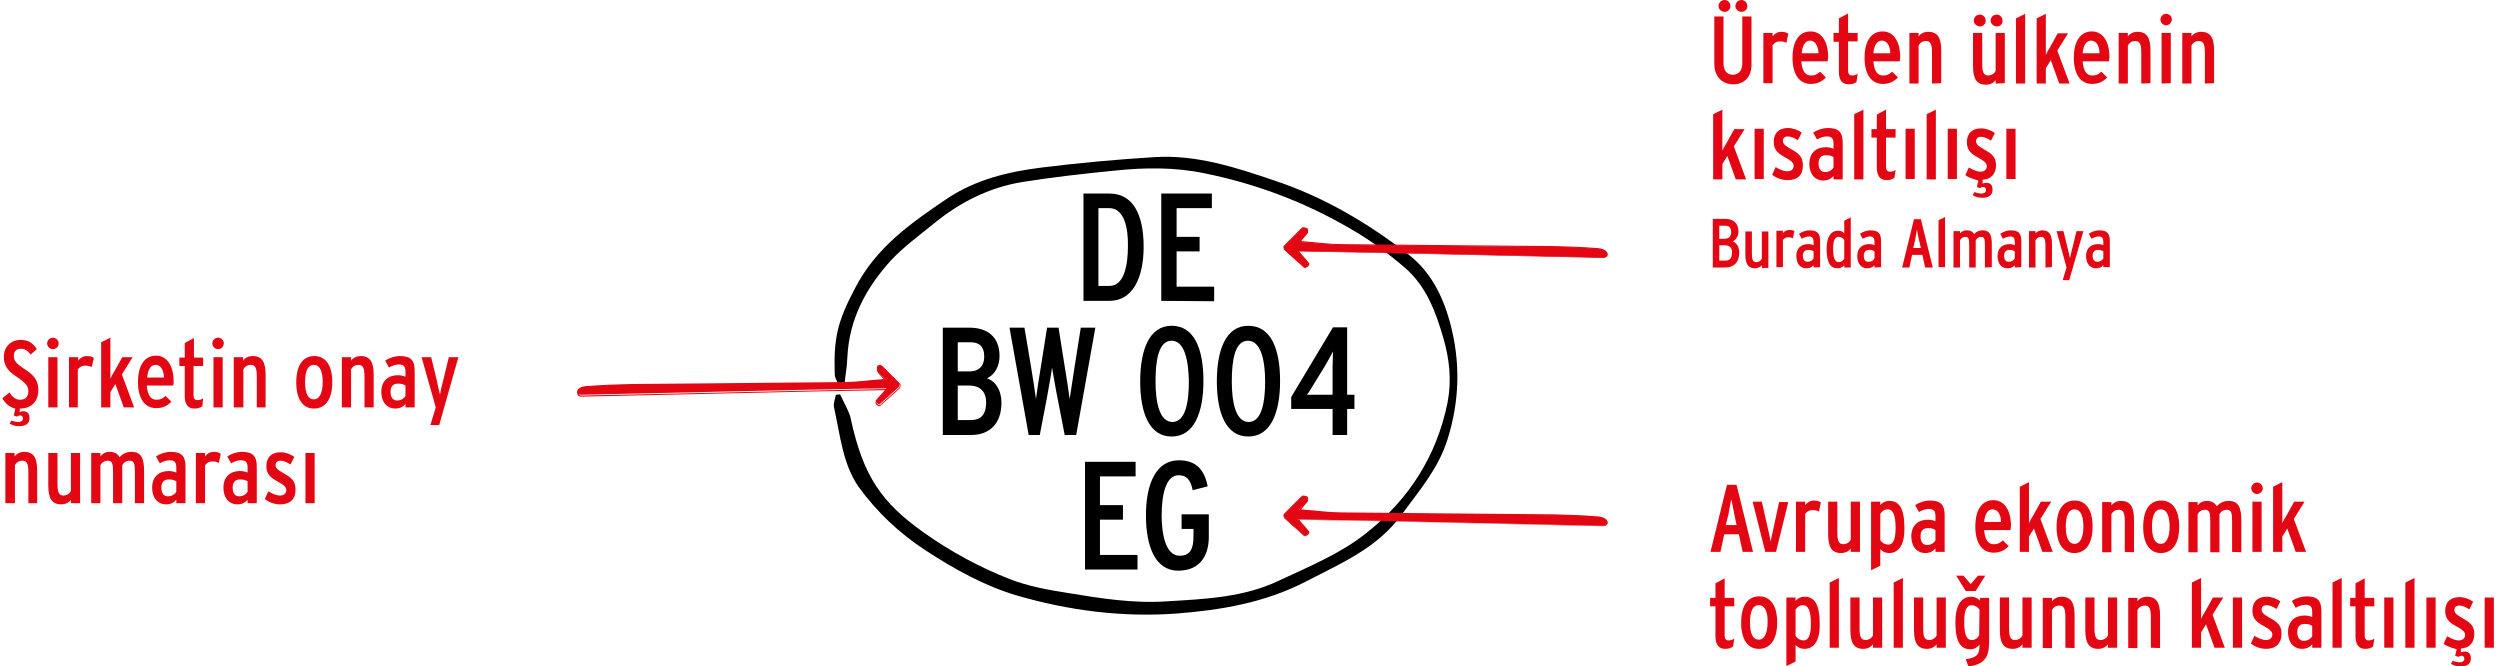 <?xml version="1.0" encoding="UTF-8"?>
<svg xmlns="http://www.w3.org/2000/svg" xmlns:xlink="http://www.w3.org/1999/xlink" version="1.1" id="Ebene_1" x="0px" y="0px" width="652.3px" height="173.9px" viewBox="0 0 652.3 173.9" style="enable-background:new 0 0 652.3 173.9;" xml:space="preserve">
<style type="text/css">
	.st0{fill:#E30613;}
</style>
<g id="Ebene_1_00000003085648651975396640000003400729011944997283_">
</g>
<g id="Ebene_2_00000095305865993241884930000002141019647670363788_">
	<g>
		<path class="st0" d="M452.2,22c-2.9,0-4.9-2.1-4.9-5.3V4.3h2.4v12.3c0,1.4,0.6,2.9,2.4,2.9c1.9,0,2.5-1.6,2.5-2.9V4.3h2.4v12.3    C457.1,20,455.2,22,452.2,22z M450,3.1c-0.8,0-1.6-0.7-1.6-1.5c0-0.9,0.7-1.6,1.6-1.6c0.8,0,1.5,0.7,1.5,1.6    C451.5,2.4,450.8,3.1,450,3.1z M454.4,3.1c-0.8,0-1.6-0.7-1.6-1.5c0-0.9,0.7-1.6,1.6-1.6c0.8,0,1.5,0.7,1.5,1.6    C456,2.4,455.2,3.1,454.4,3.1z"></path>
		<path class="st0" d="M466.1,11.2c-0.5-0.3-0.9-0.4-1.7-0.4c-0.7,0-1.3,0.2-1.9,1v9.9h-2.4V8.6h2.4v0.9c0.5-0.7,1.3-1.2,2.3-1.2    c0.8,0,1.4,0.2,1.8,0.5L466.1,11.2z"></path>
		<path class="st0" d="M476.9,16H470c0.2,2.6,1.1,3.7,2.5,3.7c1.1,0,1.6-0.3,2.4-1l1.5,1.5c-0.9,1-2.2,1.7-3.9,1.7    c-3.1,0-4.8-2.6-4.8-6.8c0-4.6,1.9-6.9,4.7-6.9c2.6,0,4.6,2.2,4.6,6.8C476.9,15.4,476.9,15.8,476.9,16z M472.3,10.6    c-1.2,0-2,1.1-2.2,3.3h4.4C474.4,12,473.6,10.6,472.3,10.6z"></path>
		<path class="st0" d="M484.4,21.4c-0.6,0.4-1.2,0.6-2.1,0.6c-1.7,0-2.5-1.2-2.5-3.3v-7.8h-1.4V8.6h1.4V4.8l2.4-1.3v5.1h2.5v2.2    h-2.5v7.6c0,0.9,0.4,1.3,1,1.3s1.2-0.2,1.5-0.5L484.4,21.4z"></path>
		<path class="st0" d="M495.7,16h-6.9c0.2,2.6,1.1,3.7,2.5,3.7c1.1,0,1.6-0.3,2.4-1l1.5,1.5c-0.9,1-2.2,1.7-3.9,1.7    c-3.1,0-4.8-2.6-4.8-6.8c0-4.6,1.9-6.9,4.7-6.9c2.6,0,4.6,2.2,4.6,6.8C495.7,15.4,495.7,15.8,495.7,16z M491,10.6    c-1.2,0-2,1.1-2.2,3.3h4.4C493.2,12,492.4,10.6,491,10.6z"></path>
		<path class="st0" d="M504.1,21.8v-8.1c0-2.2-0.4-3-1.6-3c-0.8,0-1.5,0.4-1.9,1.2v9.9h-2.4V8.6h2.4v0.9c0.5-0.7,1.4-1.2,2.5-1.2    c2.5,0,3.4,1.6,3.4,4.9v8.5L504.1,21.8L504.1,21.8z"></path>
		<path class="st0" d="M520.7,21.8v-0.9c-0.5,0.7-1.4,1.2-2.5,1.2c-2.5,0-3.4-1.6-3.4-4.9V8.6h2.4v8.1c0,2.2,0.4,3,1.6,3    c0.7,0,1.5-0.4,1.9-1.2V8.6h2.4v13.1L520.7,21.8L520.7,21.8z M516.6,6.9c-0.8,0-1.6-0.7-1.6-1.5c0-0.9,0.7-1.6,1.6-1.6    c0.8,0,1.5,0.7,1.5,1.6C518.2,6.2,517.4,6.9,516.6,6.9z M521,6.9c-0.8,0-1.6-0.7-1.6-1.5c0-0.9,0.7-1.6,1.6-1.6    c0.8,0,1.5,0.7,1.5,1.6C522.6,6.2,521.9,6.9,521,6.9z"></path>
		<path class="st0" d="M526,21.8v-17l2.4-1.2v18.2H526z"></path>
		<path class="st0" d="M537.3,21.8l-2.2-6.1l-1.3,2.1v4h-2.4v-17l2.4-1.2v7.9c0,0.8,0,2.2,0,2.8c0.2-0.5,0.7-1.4,1.1-2l2-3.6h2.7    l-2.8,4.5l3.2,8.6H537.3z"></path>
		<path class="st0" d="M550.3,16h-6.9c0.2,2.6,1.1,3.7,2.5,3.7c1.1,0,1.6-0.3,2.4-1l1.5,1.5c-0.9,1-2.2,1.7-3.9,1.7    c-3.1,0-4.8-2.6-4.8-6.8c0-4.6,1.9-6.9,4.7-6.9c2.6,0,4.6,2.2,4.6,6.8C550.3,15.4,550.3,15.8,550.3,16z M545.6,10.6    c-1.2,0-2,1.1-2.2,3.3h4.4C547.8,12,547,10.6,545.6,10.6z"></path>
		<path class="st0" d="M558.7,21.8v-8.1c0-2.2-0.4-3-1.6-3c-0.8,0-1.5,0.4-1.9,1.2v9.9h-2.4V8.6h2.4v0.9c0.5-0.7,1.4-1.2,2.5-1.2    c2.5,0,3.4,1.6,3.4,4.9v8.5L558.7,21.8L558.7,21.8z"></path>
		<path class="st0" d="M565.2,6.6c-0.8,0-1.5-0.7-1.5-1.5s0.7-1.5,1.5-1.5s1.5,0.7,1.5,1.5C566.6,5.9,566,6.6,565.2,6.6z M564,21.8    V8.6h2.4v13.1L564,21.8L564,21.8z"></path>
		<path class="st0" d="M575.3,21.8v-8.1c0-2.2-0.4-3-1.6-3c-0.8,0-1.5,0.4-1.9,1.2v9.9h-2.4V8.6h2.4v0.9c0.5-0.7,1.4-1.2,2.5-1.2    c2.5,0,3.4,1.6,3.4,4.9v8.5L575.3,21.8L575.3,21.8z"></path>
		<path class="st0" d="M452.9,46.8l-2.2-6.1l-1.3,2.1v4H447v-17l2.4-1.2v7.9c0,0.8,0,2.2,0,2.8c0.2-0.5,0.7-1.4,1.1-2l2-3.6h2.7    l-2.8,4.5l3.2,8.6C455.6,46.8,452.9,46.8,452.9,46.8z"></path>
		<path class="st0" d="M457.8,46.8V33.6h2.4v13.1h-2.4V46.8z"></path>
		<path class="st0" d="M466.4,47c-1.4,0-2.9-0.5-4-1.4l0.9-2c1.2,0.7,2.2,1.1,3,1.1c1.1,0,1.7-0.6,1.7-1.4c0-0.9-0.7-1.4-2.5-2.4    c-1.6-0.9-2.7-1.8-2.7-3.9c0-2.3,1.4-3.6,3.7-3.6c1.3,0,2.6,0.5,3.6,1.2l-1,2c-0.9-0.6-1.8-1-2.6-1c-0.9,0-1.3,0.5-1.3,1.1    c0,0.8,0.4,1.2,2.1,2.2c2,1.1,3.1,2,3.1,4.1C470.5,45.7,469,47,466.4,47z"></path>
		<path class="st0" d="M478.4,46.8v-0.9c-0.7,0.8-1.5,1.2-2.7,1.2c-1.9,0-3.6-1.4-3.6-4.4c0-2.8,1.8-4.3,4.3-4.3    c0.8,0,1.5,0.2,2,0.4v-1.3c0-1.3-0.4-1.9-1.7-1.9c-0.8,0-1.6,0.2-2.6,0.8l-1-1.8c1.2-0.8,2.6-1.2,3.8-1.2c2.8,0,3.9,1,3.9,3.9v9.5    H478.4z M478.4,41c-0.6-0.4-1.1-0.5-2-0.5c-1.1,0-1.9,0.6-1.9,2.1s0.6,2.3,1.7,2.3c1,0,1.8-0.5,2.2-1.2L478.4,41L478.4,41z"></path>
		<path class="st0" d="M483.8,46.8v-17l2.4-1.2v18.2H483.8z"></path>
		<path class="st0" d="M494.3,46.4c-0.6,0.4-1.2,0.6-2.1,0.6c-1.7,0-2.5-1.2-2.5-3.3v-7.8h-1.4v-2.2h1.4v-3.8l2.4-1.3v5.1h2.5v2.2    h-2.5v7.6c0,0.9,0.4,1.3,1,1.3s1.2-0.2,1.5-0.5L494.3,46.4z"></path>
		<path class="st0" d="M497.2,46.8V33.6h2.4v13.1h-2.4V46.8z"></path>
		<path class="st0" d="M502.7,46.8v-17l2.4-1.2v18.2H502.7z"></path>
		<path class="st0" d="M508.2,46.8V33.6h2.4v13.1h-2.4V46.8z"></path>
		<path class="st0" d="M517.3,47.9c0,0,0.6-0.2,1-0.2c0.9,0,1.6,0.5,1.6,1.8c0,1.4-1,2.1-2.7,2.1c-1,0-1.7-0.2-2.5-0.7l0.5-0.8    c0.6,0.3,1.3,0.4,1.8,0.4c0.8,0,1.2-0.4,1.2-0.9s-0.3-0.8-0.7-0.8s-0.6,0.1-0.9,0.3l-0.8-0.3l0.4-1.7c0,0-2.4-0.6-3.4-1.4l0.9-2    c1.2,0.7,2.2,1.1,3,1.1c1.1,0,1.7-0.6,1.7-1.4c0-0.9-0.7-1.4-2.5-2.4c-1.6-0.9-2.7-1.8-2.7-3.9c0-2.3,1.4-3.6,3.7-3.6    c1.3,0,2.6,0.5,3.6,1.2l-1,2c-0.9-0.6-1.8-1-2.6-1c-0.9,0-1.3,0.5-1.3,1.1c0,0.8,0.4,1.2,2.1,2.2c2,1.1,3.1,2,3.1,4.1    c0,2.3-1.3,3.7-3.5,3.8C517.3,47,517.3,47.9,517.3,47.9z"></path>
		<path class="st0" d="M523.5,46.8V33.6h2.4v13.1h-2.4V46.8z"></path>
		<path class="st0" d="M450.2,69.8h-3.3V57.1h3.2c2,0,3.5,1,3.5,3.3c0,1-0.5,2.1-1.5,2.6c1.1,0.4,1.7,1.5,1.7,2.9    C453.8,68.5,452.3,69.8,450.2,69.8z M450.1,58.9h-1.5v3.4h1.4c0.9,0,1.7-0.5,1.7-1.7C451.7,59.3,451.1,58.9,450.1,58.9z M450,64    h-1.4v4h1.6c1.1,0,1.7-0.6,1.7-2.1C452,64.5,451.1,64,450,64z"></path>
		<path class="st0" d="M459.7,69.8v-0.6c-0.4,0.5-1,0.8-1.8,0.8c-1.8,0-2.5-1.2-2.5-3.5v-6.1h1.7v5.8c0,1.6,0.3,2.2,1.2,2.2    c0.5,0,1.1-0.3,1.4-0.9v-7.1h1.7v9.5h-1.7V69.8z"></path>
		<path class="st0" d="M467.8,62.2c-0.3-0.2-0.7-0.3-1.2-0.3s-1,0.2-1.4,0.7v7.1h-1.7v-9.5h1.7v0.6c0.4-0.5,1-0.8,1.7-0.8    c0.6,0,1,0.1,1.3,0.3L467.8,62.2z"></path>
		<path class="st0" d="M473.2,69.8v-0.6c-0.5,0.6-1.1,0.8-1.9,0.8c-1.4,0-2.6-1-2.6-3.2c0-2.1,1.3-3.1,3.1-3.1    c0.6,0,1.1,0.1,1.4,0.3v-0.9c0-0.9-0.3-1.4-1.2-1.4c-0.6,0-1.1,0.2-1.9,0.6l-0.7-1.3c0.9-0.6,1.9-0.9,2.7-0.9c2,0,2.8,0.7,2.8,2.8    v6.8L473.2,69.8L473.2,69.8z M473.2,65.6c-0.4-0.3-0.8-0.4-1.4-0.4c-0.8,0-1.4,0.5-1.4,1.5c0,1.1,0.5,1.6,1.2,1.6s1.3-0.3,1.6-0.9    L473.2,65.6L473.2,65.6z"></path>
		<path class="st0" d="M481.2,69.8v-0.6c-0.5,0.5-0.9,0.8-1.8,0.8c-1.7,0-2.8-1.3-2.8-5c0-3.2,1.1-4.8,3-4.8c0.7,0,1.2,0.2,1.6,0.7    v-3.3l1.7-0.9v13.1C482.9,69.8,481.2,69.8,481.2,69.8z M481.2,62.6c-0.4-0.6-1-0.8-1.5-0.8c-0.9,0-1.4,0.9-1.4,3.1    c0,2.5,0.5,3.5,1.5,3.5c0.6,0,1.1-0.4,1.4-0.9V62.6z"></path>
		<path class="st0" d="M489.1,69.8v-0.6c-0.5,0.6-1.1,0.8-1.9,0.8c-1.4,0-2.6-1-2.6-3.2c0-2.1,1.3-3.1,3.1-3.1    c0.6,0,1.1,0.1,1.4,0.3v-0.9c0-0.9-0.3-1.4-1.2-1.4c-0.6,0-1.1,0.2-1.9,0.6l-0.7-1.3c0.9-0.6,1.9-0.9,2.7-0.9c2,0,2.8,0.7,2.8,2.8    v6.8L489.1,69.8L489.1,69.8z M489.1,65.6c-0.4-0.3-0.8-0.4-1.4-0.4c-0.8,0-1.4,0.5-1.4,1.5c0,1.1,0.4,1.6,1.2,1.6s1.3-0.3,1.6-0.9    L489.1,65.6L489.1,65.6z"></path>
		<path class="st0" d="M502.3,69.8l-0.7-3.3h-2.7l-0.7,3.3h-1.9l3.1-12.6h1.8l3.1,12.6H502.3z M500.7,62.6c-0.2-0.8-0.5-2.3-0.5-2.8    c-0.1,0.5-0.4,1.9-0.5,2.8l-0.5,2.1h2L500.7,62.6z"></path>
		<path class="st0" d="M505.8,69.8V57.5l1.7-0.9v13.1h-1.7V69.8z"></path>
		<path class="st0" d="M517.9,69.8V64c0-1.6-0.1-2.2-1-2.2c-0.5,0-1.1,0.3-1.4,0.9v7.1h-1.7V64c0-1.6-0.1-2.2-1-2.2    c-0.5,0-1.1,0.3-1.4,0.9v7.1h-1.7v-9.5h1.7v0.6c0.4-0.5,1-0.8,1.8-0.8c0.9,0,1.5,0.3,1.9,1c0.7-0.8,1.4-1,2.2-1    c1.9,0,2.4,1.2,2.4,3.7v5.9L517.9,69.8L517.9,69.8z"></path>
		<path class="st0" d="M525.7,69.8v-0.6c-0.5,0.6-1.1,0.8-1.9,0.8c-1.4,0-2.6-1-2.6-3.2c0-2.1,1.3-3.1,3.1-3.1    c0.6,0,1.1,0.1,1.4,0.3v-0.9c0-0.9-0.3-1.4-1.2-1.4c-0.6,0-1.1,0.2-1.9,0.6l-0.7-1.3c0.9-0.6,1.9-0.9,2.7-0.9c2,0,2.8,0.7,2.8,2.8    v6.8L525.7,69.8L525.7,69.8z M525.7,65.6c-0.4-0.3-0.8-0.4-1.4-0.4c-0.8,0-1.4,0.5-1.4,1.5c0,1.1,0.5,1.6,1.2,1.6s1.3-0.3,1.6-0.9    L525.7,65.6L525.7,65.6z"></path>
		<path class="st0" d="M533.7,69.8V64c0-1.6-0.3-2.2-1.2-2.2c-0.5,0-1.1,0.3-1.4,0.9v7.1h-1.7v-9.5h1.7v0.6c0.4-0.5,1-0.8,1.8-0.8    c1.8,0,2.5,1.2,2.5,3.5v6.1L533.7,69.8L533.7,69.8z"></path>
		<path class="st0" d="M539.9,73.1h-1.7l1-3.3l-2.6-9.5h1.8l1.1,4.5c0.2,0.7,0.5,2.1,0.6,2.6c0.1-0.5,0.4-1.9,0.6-2.6l1.1-4.5h1.8    L539.9,73.1z"></path>
		<path class="st0" d="M548.8,69.8v-0.6c-0.5,0.6-1.1,0.8-1.9,0.8c-1.4,0-2.6-1-2.6-3.2c0-2.1,1.3-3.1,3.1-3.1    c0.6,0,1.1,0.1,1.4,0.3v-0.9c0-0.9-0.3-1.4-1.2-1.4c-0.6,0-1.1,0.2-1.9,0.6L545,61c0.9-0.6,1.9-0.9,2.7-0.9c2,0,2.8,0.7,2.8,2.8    v6.8h-1.7V69.8z M548.8,65.6c-0.4-0.3-0.8-0.4-1.4-0.4c-0.8,0-1.4,0.5-1.4,1.5c0,1.1,0.5,1.6,1.2,1.6s1.3-0.3,1.6-0.9L548.8,65.6    L548.8,65.6z"></path>
	</g>
	<g>
		<path d="M289.5,78.5h-6.8v-28h6.8c6.2,0,8.9,5.6,8.9,13.9S295.4,78.5,289.5,78.5z M289.4,54.3h-2.8v20.3h2.9    c3.8,0,4.8-5.4,4.8-10.3C294.4,59.4,293.3,54.3,289.4,54.3z"></path>
		<path d="M303,78.5v-28h13.2v3.8H307v7.5h6v3.8h-6v9.2h9.8v3.8L303,78.5L303,78.5z"></path>
		<path d="M253.4,113.5H246v-28h7c4.4,0,7.8,2.2,7.8,7.4c0,2.3-1,4.8-3.3,5.8c2.4,0.8,3.8,3.3,3.8,6.4    C261.3,110.6,258.1,113.5,253.4,113.5z M253.2,89.3h-3.3v7.6h3.2c2.1,0,3.7-1.2,3.7-3.9C256.8,90.2,255.3,89.3,253.2,89.3z     M253,100.6h-3.1v9h3.5c2.4,0,3.9-1.3,3.9-4.6C257.3,101.9,255.4,100.6,253,100.6z"></path>
		<path d="M280.8,113.5h-3l-1.9-9.8c-0.4-1.8-1.2-6.8-1.4-7.8c-0.1,1-1,6-1.3,7.7l-1.9,9.9h-2.9l-5-28h3.9l1.7,10.1    c0.3,1.7,1.2,7.5,1.3,8.5c0.1-1,1-6.8,1.3-8.5l1.6-10.1h3l1.6,10.1c0.3,1.7,1.2,7.5,1.3,8.5c0.2-1,1-6.8,1.3-8.5l1.6-10.1h3.8    L280.8,113.5z"></path>
		<path d="M305.7,113.9c-5.9,0-8.2-6.3-8.2-14.4s2.3-14.5,8.2-14.5c6,0,8.3,6.2,8.3,14.4S311.6,113.9,305.7,113.9z M305.7,88.9    c-3.4,0-4.2,5.1-4.2,10.6c0,5.4,1,10.6,4.4,10.6s4.3-5.1,4.3-10.6C310.1,94.1,309.1,88.9,305.7,88.9z"></path>
		<path d="M325.7,113.9c-5.9,0-8.2-6.3-8.2-14.4s2.3-14.5,8.2-14.5c6,0,8.3,6.2,8.3,14.4S331.6,113.9,325.7,113.9z M325.6,88.9    c-3.4,0-4.2,5.1-4.2,10.6c0,5.4,1,10.6,4.4,10.6s4.3-5.1,4.3-10.6C330.1,94.1,329,88.9,325.6,88.9z"></path>
		<path d="M351.5,106.7v6.8h-3.8v-6.8h-10.8v-3.1l10.9-18.2h3.7V103h1.9v3.7H351.5z M345.7,95.5l-2.7,4.4c-0.8,1.3-1.3,2.2-2,3.1    c0.8,0,1.8,0,2.9,0h3.8v-7.3c0-1.4,0.1-2.6,0.1-4C347.2,92.9,346.5,94.1,345.7,95.5z"></path>
		<path d="M283.1,148.5v-28h13.2v3.8H287v7.5h6v3.8h-6v9.2h9.8v3.8h-13.7V148.5z"></path>
		<path d="M307.4,148.9c-6,0-8.4-6.4-8.4-14.4c0-8.4,2.7-14.4,8.6-14.4c4.6,0,6.7,2.6,7.5,6.8l-3.9,1c-0.6-2.9-1.7-3.9-3.7-3.9    c-3.1,0-4.4,4.5-4.4,10.5c0,4.8,1,10.5,4.7,10.5c2.6,0,3.6-1.6,3.6-5v-2h-3.1v-3.8h7.1v6.2C315.3,145,313.1,148.9,307.4,148.9z"></path>
	</g>
	<g>
		<path class="st0" d="M454.7,144l-1-4.6h-3.8l-1,4.6h-2.6l4.3-17.5h2.5l4.3,17.5H454.7z M452.5,134.1c-0.2-1.1-0.6-3.2-0.8-3.8    c-0.1,0.6-0.5,2.6-0.7,3.8l-0.7,2.9h2.8L452.5,134.1z"></path>
		<path class="st0" d="M463.4,144h-2.8l-3.3-13.1h2.4l1.6,7.1c0.2,0.8,0.6,2.7,0.7,3.3c0.1-0.6,0.5-2.5,0.7-3.3l1.5-7h2.4L463.4,144    z"></path>
		<path class="st0" d="M474.6,133.5c-0.5-0.3-0.9-0.4-1.7-0.4c-0.7,0-1.3,0.2-1.9,1v9.9h-2.4v-13.1h2.4v0.9c0.5-0.7,1.3-1.2,2.3-1.2    c0.8,0,1.4,0.2,1.8,0.5L474.6,133.5z"></path>
		<path class="st0" d="M482.9,144v-0.9c-0.5,0.7-1.4,1.2-2.5,1.2c-2.5,0-3.4-1.6-3.4-4.9v-8.5h2.4v8.1c0,2.2,0.4,3,1.6,3    c0.7,0,1.5-0.4,1.9-1.2v-9.9h2.4V144H482.9z"></path>
		<path class="st0" d="M492.9,144.3c-0.9,0-1.6-0.3-2.3-1v4.3l-2.4,1.2v-17.9h2.4v0.9c0.6-0.7,1.3-1.1,2.4-1.1c2.4,0,3.9,1.8,3.9,7    C497,142,495.5,144.3,492.9,144.3z M492.5,132.9c-0.8,0-1.5,0.5-1.9,1.2v6.8c0.5,0.8,1.3,1.2,2.1,1.2c1.2,0,1.9-1.2,1.9-4.3    C494.6,134.3,493.9,132.9,492.5,132.9z"></path>
		<path class="st0" d="M505,144v-0.9c-0.7,0.8-1.5,1.2-2.7,1.2c-1.9,0-3.6-1.4-3.6-4.4c0-2.8,1.8-4.3,4.3-4.3c0.8,0,1.5,0.2,2,0.4    v-1.3c0-1.3-0.4-1.9-1.7-1.9c-0.8,0-1.6,0.2-2.6,0.8l-1-1.8c1.2-0.8,2.6-1.2,3.8-1.2c2.8,0,3.9,1,3.9,3.9v9.5H505z M505,138.3    c-0.6-0.4-1.1-0.5-2-0.5c-1.1,0-1.9,0.6-1.9,2.1s0.6,2.3,1.7,2.3c1,0,1.8-0.5,2.2-1.2L505,138.3L505,138.3z"></path>
		<path class="st0" d="M524.6,138.3h-6.9c0.2,2.6,1.1,3.7,2.5,3.7c1.1,0,1.6-0.3,2.4-1l1.5,1.5c-0.9,1-2.2,1.7-3.9,1.7    c-3.1,0-4.8-2.6-4.8-6.8c0-4.6,1.9-6.9,4.7-6.9c2.6,0,4.6,2.2,4.6,6.8C524.6,137.7,524.6,138,524.6,138.3z M519.9,132.9    c-1.2,0-2,1.1-2.2,3.3h4.4C522.1,134.3,521.3,132.9,519.9,132.9z"></path>
		<path class="st0" d="M532.9,144l-2.2-6.1l-1.3,2.1v4H527v-17l2.4-1.2v7.9c0,0.8,0,2.2,0,2.8c0.2-0.5,0.7-1.4,1.1-2l2-3.6h2.7    l-2.8,4.5l3.2,8.6H532.9z"></path>
		<path class="st0" d="M541.2,144.3c-2.7,0-4.6-2.2-4.6-6.8s1.8-6.9,4.7-6.9c2.8,0,4.7,2.2,4.7,6.8C546,142,544.1,144.3,541.2,144.3    z M541.3,132.9c-1.5,0-2.3,1.5-2.3,4.5s0.8,4.5,2.3,4.5s2.3-1.8,2.3-4.5C543.6,134.5,542.8,132.9,541.3,132.9z"></path>
		<path class="st0" d="M554.4,144v-8c0-2.2-0.4-3-1.6-3c-0.8,0-1.5,0.4-1.9,1.2v9.9h-2.4V131h2.4v0.9c0.5-0.7,1.4-1.2,2.5-1.2    c2.5,0,3.4,1.6,3.4,4.9v8.5L554.4,144L554.4,144z"></path>
		<path class="st0" d="M563.8,144.3c-2.7,0-4.6-2.2-4.6-6.8s1.8-6.9,4.7-6.9c2.8,0,4.7,2.2,4.7,6.8    C568.6,142,566.7,144.3,563.8,144.3z M563.8,132.9c-1.5,0-2.3,1.5-2.3,4.5s0.8,4.5,2.3,4.5s2.3-1.8,2.3-4.5    C566.1,134.5,565.3,132.9,563.8,132.9z"></path>
		<path class="st0" d="M582.4,144v-8c0-2.2-0.2-3-1.4-3c-0.8,0-1.5,0.4-1.9,1.2v9.9h-2.4V136c0-2.2-0.2-3-1.4-3    c-0.8,0-1.5,0.4-1.9,1.2v9.9H571V131h2.4v0.9c0.5-0.7,1.3-1.2,2.4-1.2c1.3,0,2.1,0.5,2.6,1.4c0.9-1,1.9-1.4,3.1-1.4    c2.6,0,3.3,1.7,3.3,5.2v8.2L582.4,144L582.4,144z"></path>
		<path class="st0" d="M588.9,128.9c-0.8,0-1.5-0.7-1.5-1.5s0.7-1.5,1.5-1.5s1.5,0.7,1.5,1.5S589.7,128.9,588.9,128.9z M587.7,144    v-13.1h2.4V144H587.7z"></path>
		<path class="st0" d="M599,144l-2.2-6.1l-1.3,2.1v4h-2.4v-17l2.4-1.2v7.9c0,0.8,0,2.2,0,2.8c0.2-0.5,0.7-1.4,1.1-2l2-3.6h2.7    l-2.8,4.5l3.2,8.6H599z"></path>
		<path class="st0" d="M452.2,168.7c-0.6,0.4-1.2,0.6-2.1,0.6c-1.7,0-2.5-1.2-2.5-3.3v-7.8h-1.4V156h1.4v-3.8l2.4-1.3v5.1h2.5v2.2    H450v7.6c0,0.9,0.4,1.3,1,1.3s1.2-0.2,1.5-0.5L452.2,168.7z"></path>
		<path class="st0" d="M458.9,169.3c-2.7,0-4.6-2.2-4.6-6.8s1.8-6.9,4.7-6.9c2.8,0,4.7,2.2,4.7,6.8    C463.7,167,461.8,169.3,458.9,169.3z M458.9,157.9c-1.5,0-2.3,1.5-2.3,4.5s0.8,4.5,2.3,4.5s2.3-1.8,2.3-4.5    C461.3,159.5,460.4,157.9,458.9,157.9z"></path>
		<path class="st0" d="M470.8,169.3c-0.9,0-1.6-0.3-2.3-1v4.3l-2.4,1.2v-17.9h2.4v0.9c0.6-0.7,1.3-1.1,2.4-1.1c2.4,0,3.9,1.8,3.9,7    C474.9,167,473.4,169.3,470.8,169.3z M470.4,157.9c-0.8,0-1.5,0.5-1.9,1.2v6.8c0.5,0.8,1.3,1.2,2.1,1.2c1.2,0,1.9-1.2,1.9-4.3    C472.5,159.3,471.8,157.9,470.4,157.9z"></path>
		<path class="st0" d="M477.4,169v-17l2.4-1.2V169H477.4z"></path>
		<path class="st0" d="M488.7,169v-0.9c-0.5,0.7-1.4,1.2-2.5,1.2c-2.5,0-3.4-1.6-3.4-4.9v-8.5h2.4v8.1c0,2.2,0.4,3,1.6,3    c0.7,0,1.5-0.4,1.9-1.2v-9.9h2.4V169H488.7z"></path>
		<path class="st0" d="M494.1,169v-17l2.4-1.2V169H494.1z"></path>
		<path class="st0" d="M505.3,169v-0.9c-0.5,0.7-1.4,1.2-2.5,1.2c-2.5,0-3.4-1.6-3.4-4.9v-8.5h2.4v8.1c0,2.2,0.4,3,1.6,3    c0.7,0,1.5-0.4,1.9-1.2v-9.9h2.4V169H505.3z"></path>
		<path class="st0" d="M513.6,173.9l-0.7-1.9c2.9-0.4,3.6-1.2,3.6-3.7v-0.1c-0.6,0.7-1.3,1.2-2.4,1.2c-2.4,0-3.9-1.7-3.9-7    c0-4.4,1.5-6.7,4.1-6.7c0.9,0,1.6,0.3,2.3,1V156h2.4v12C518.9,171.6,517.6,173.4,513.6,173.9z M515.5,154.2h-2.6l-2.5-4h1.9    l1.9,2.2l1.9-2.2h1.9L515.5,154.2z M516.5,159.1c-0.5-0.8-1.3-1.2-2.1-1.2c-1.2,0-1.9,1.2-1.9,4.3c0,3.4,0.6,4.8,2,4.8    c0.8,0,1.5-0.5,1.9-1.2L516.5,159.1L516.5,159.1z"></path>
		<path class="st0" d="M527.7,169v-0.9c-0.5,0.7-1.4,1.2-2.5,1.2c-2.5,0-3.4-1.6-3.4-4.9v-8.5h2.4v8.1c0,2.2,0.4,3,1.6,3    c0.7,0,1.5-0.4,1.9-1.2v-9.9h2.4V169H527.7z"></path>
		<path class="st0" d="M538.9,169v-8c0-2.2-0.4-3-1.6-3c-0.8,0-1.5,0.4-1.9,1.2v9.9H533V156h2.4v0.9c0.5-0.7,1.4-1.2,2.5-1.2    c2.5,0,3.4,1.6,3.4,4.9v8.5L538.9,169L538.9,169z"></path>
		<path class="st0" d="M550,169v-0.9c-0.5,0.7-1.4,1.2-2.5,1.2c-2.5,0-3.4-1.6-3.4-4.9v-8.5h2.4v8.1c0,2.2,0.4,3,1.6,3    c0.7,0,1.5-0.4,1.9-1.2v-9.9h2.4V169H550z"></path>
		<path class="st0" d="M561.2,169v-8c0-2.2-0.4-3-1.6-3c-0.8,0-1.5,0.4-1.9,1.2v9.9h-2.4V156h2.4v0.9c0.5-0.7,1.4-1.2,2.5-1.2    c2.5,0,3.4,1.6,3.4,4.9v8.5L561.2,169L561.2,169z"></path>
		<path class="st0" d="M577.8,169l-2.2-6.1l-1.3,2.1v4h-2.4v-17l2.4-1.2v7.9c0,0.8,0,2.2,0,2.8c0.2-0.5,0.7-1.4,1.1-2l2-3.6h2.7    l-2.8,4.5l3.2,8.6H577.8z"></path>
		<path class="st0" d="M582.6,169v-13.1h2.4V169H582.6z"></path>
		<path class="st0" d="M591.3,169.3c-1.4,0-2.9-0.5-4-1.4l0.9-2c1.2,0.7,2.2,1.1,3,1.1c1.1,0,1.7-0.6,1.7-1.4c0-0.9-0.7-1.4-2.5-2.4    c-1.6-0.9-2.7-1.8-2.7-3.9c0-2.3,1.4-3.6,3.7-3.6c1.3,0,2.6,0.5,3.6,1.2l-1,2c-0.9-0.6-1.8-1-2.6-1c-0.9,0-1.3,0.5-1.3,1.1    c0,0.8,0.4,1.2,2.1,2.2c2,1.1,3.1,2,3.1,4.1C595.3,167.9,593.8,169.3,591.3,169.3z"></path>
		<path class="st0" d="M603.3,169v-0.9c-0.7,0.8-1.5,1.2-2.7,1.2c-1.9,0-3.6-1.4-3.6-4.4c0-2.8,1.8-4.3,4.3-4.3c0.8,0,1.5,0.2,2,0.4    v-1.3c0-1.3-0.4-1.9-1.7-1.9c-0.8,0-1.6,0.2-2.6,0.8l-1-1.8c1.2-0.8,2.6-1.2,3.8-1.2c2.8,0,3.9,1,3.9,3.9v9.5H603.3z M603.3,163.3    c-0.6-0.4-1.1-0.5-2-0.5c-1.1,0-1.9,0.6-1.9,2.1s0.6,2.3,1.7,2.3c1,0,1.8-0.5,2.2-1.2V163.3z"></path>
		<path class="st0" d="M608.6,169v-17l2.4-1.2V169H608.6z"></path>
		<path class="st0" d="M619.2,168.7c-0.6,0.4-1.2,0.6-2.1,0.6c-1.7,0-2.5-1.2-2.5-3.3v-7.8h-1.4V156h1.4v-3.8l2.4-1.3v5.1h2.5v2.2    H617v7.6c0,0.9,0.4,1.3,1,1.3s1.2-0.2,1.5-0.5L619.2,168.7z"></path>
		<path class="st0" d="M622.1,169v-13.1h2.4V169H622.1z"></path>
		<path class="st0" d="M627.6,169v-17l2.4-1.2V169H627.6z"></path>
		<path class="st0" d="M633.1,169v-13.1h2.4V169H633.1z"></path>
		<path class="st0" d="M642.1,170.2c0,0,0.6-0.2,1-0.2c0.9,0,1.6,0.5,1.6,1.8c0,1.4-1,2.1-2.7,2.1c-1,0-1.7-0.2-2.5-0.7l0.5-0.8    c0.6,0.3,1.3,0.4,1.8,0.4c0.8,0,1.2-0.4,1.2-0.9s-0.3-0.8-0.7-0.8s-0.6,0.1-0.9,0.3l-0.8-0.3l0.4-1.7c0,0-2.4-0.6-3.4-1.4l0.9-2    c1.2,0.7,2.2,1.1,3,1.1c1.1,0,1.7-0.6,1.7-1.4c0-0.9-0.7-1.4-2.5-2.4c-1.6-0.9-2.7-1.8-2.7-3.9c0-2.3,1.4-3.6,3.7-3.6    c1.3,0,2.6,0.5,3.6,1.2l-1,2c-0.9-0.6-1.8-1-2.6-1c-0.9,0-1.3,0.5-1.3,1.1c0,0.8,0.4,1.2,2.1,2.2c2,1.1,3.1,2,3.1,4.1    c0,2.3-1.3,3.7-3.5,3.8C642.1,169.3,642.1,170.2,642.1,170.2z"></path>
		<path class="st0" d="M648.3,169v-13.1h2.4V169H648.3z"></path>
	</g>
	<g>
		<path class="st0" d="M5.1,107.5c0,0,0.6-0.2,1-0.2c0.9,0,1.6,0.5,1.6,1.8c0,1.4-1,2.1-2.7,2.1c-1,0-1.7-0.2-2.5-0.7l0.5-0.8    c0.6,0.3,1.3,0.4,1.8,0.4c0.8,0,1.2-0.4,1.2-0.9s-0.3-0.8-0.7-0.8c-0.4,0-0.6,0.1-0.9,0.3l-0.8-0.3l0.4-1.8    c-1.5-0.3-2.6-1.3-3.4-2.7l1.9-1.5c0.9,1.5,1.8,1.9,2.8,1.9c1.3,0,2.1-0.8,2.1-2.2c0-1.3-0.6-2.1-2.9-3.7c-2-1.3-3.5-2.6-3.5-5.3    c0-2.5,1.7-4.4,4.4-4.4c2,0,3.2,0.8,4.2,2.4L8,92.5C7.1,91.4,6.5,91,5.4,91c-1.2,0-1.8,0.8-1.8,1.8c0,1.3,0.6,2,2.5,3.3    c2.2,1.4,3.9,2.7,3.9,5.7c0,2.8-1.7,4.8-4.8,4.8c-0.2,0,0,0,0,0L5.1,107.5z"></path>
		<path class="st0" d="M13.8,91.1c-0.8,0-1.5-0.7-1.5-1.5s0.7-1.5,1.5-1.5s1.5,0.7,1.5,1.5C15.3,90.5,14.6,91.1,13.8,91.1z     M12.6,106.3V93.2H15v13.1C15,106.3,12.6,106.3,12.6,106.3z"></path>
		<path class="st0" d="M23.9,95.8c-0.5-0.3-0.9-0.4-1.7-0.4c-0.7,0-1.3,0.2-1.9,1v9.9H18V93.2h2.4v0.9c0.5-0.7,1.3-1.2,2.3-1.2    c0.8,0,1.4,0.2,1.8,0.5L23.9,95.8z"></path>
		<path class="st0" d="M32.3,106.3l-2.2-6.1l-1.3,2.1v4h-2.4v-17l2.4-1.2V96c0,0.8,0,2.2,0,2.8c0.2-0.5,0.7-1.4,1.1-2l2-3.6h2.7    l-2.8,4.5l3.2,8.6H32.3z"></path>
		<path class="st0" d="M45.2,100.6h-6.9c0.2,2.6,1.1,3.7,2.5,3.7c1.1,0,1.6-0.3,2.4-1l1.5,1.5c-0.9,1-2.2,1.7-3.9,1.7    c-3.1,0-4.8-2.6-4.8-6.8c0-4.6,1.9-6.9,4.7-6.9c2.6,0,4.6,2.2,4.6,6.8C45.3,99.9,45.3,100.3,45.2,100.6z M40.6,95.2    c-1.2,0-2,1.1-2.2,3.3h4.4C42.7,96.5,41.9,95.2,40.6,95.2z"></path>
		<path class="st0" d="M52.8,106c-0.6,0.4-1.2,0.6-2.1,0.6c-1.7,0-2.5-1.2-2.5-3.3v-7.8h-1.4v-2.2h1.4v-3.8l2.4-1.3v5.1H53v2.2h-2.5    v7.6c0,0.9,0.4,1.3,1,1.3s1.2-0.2,1.5-0.5L52.8,106z"></path>
		<path class="st0" d="M56.9,91.1c-0.8,0-1.5-0.7-1.5-1.5s0.7-1.5,1.5-1.5s1.5,0.7,1.5,1.5C58.3,90.5,57.7,91.1,56.9,91.1z     M55.7,106.3V93.2h2.4v13.1C58.1,106.3,55.7,106.3,55.7,106.3z"></path>
		<path class="st0" d="M67,106.3v-8.1c0-2.2-0.4-3-1.6-3c-0.8,0-1.5,0.4-1.9,1.2v9.9H61V93.2h2.4v0.9c0.5-0.7,1.4-1.2,2.5-1.2    c2.5,0,3.4,1.6,3.4,4.9v8.5H67z"></path>
		<path class="st0" d="M81.9,106.6c-2.7,0-4.6-2.2-4.6-6.8c0-4.6,1.8-6.9,4.7-6.9c2.8,0,4.7,2.2,4.7,6.8S84.8,106.6,81.9,106.6z     M81.9,95.2c-1.5,0-2.3,1.5-2.3,4.5s0.8,4.5,2.3,4.5s2.3-1.8,2.3-4.5C84.2,96.8,83.4,95.2,81.9,95.2z"></path>
		<path class="st0" d="M95.1,106.3v-8.1c0-2.2-0.4-3-1.6-3c-0.8,0-1.5,0.4-1.9,1.2v9.9h-2.4V93.2h2.4v0.9c0.5-0.7,1.4-1.2,2.5-1.2    c2.5,0,3.4,1.6,3.4,4.9v8.5H95.1z"></path>
		<path class="st0" d="M105.8,106.3v-0.9c-0.7,0.8-1.5,1.2-2.7,1.2c-1.9,0-3.6-1.4-3.6-4.4c0-2.8,1.8-4.3,4.3-4.3    c0.8,0,1.5,0.2,2,0.4V97c0-1.3-0.4-1.9-1.7-1.9c-0.8,0-1.6,0.2-2.6,0.8l-1-1.8c1.2-0.8,2.6-1.2,3.8-1.2c2.8,0,3.9,1,3.9,3.9v9.5    H105.8z M105.8,100.6c-0.6-0.4-1.1-0.5-2-0.5c-1.1,0-1.9,0.6-1.9,2.1s0.6,2.3,1.7,2.3c1,0,1.8-0.5,2.2-1.2    C105.8,103.3,105.8,100.6,105.8,100.6z"></path>
		<path class="st0" d="M114.6,110.9h-2.3l1.4-4.6L110,93.2h2.5l1.5,6.2c0.2,1,0.6,2.9,0.8,3.6c0.1-0.7,0.5-2.6,0.8-3.6l1.5-6.2h2.5    L114.6,110.9z"></path>
		<path class="st0" d="M7.4,131.3v-8.1c0-2.2-0.4-3-1.6-3c-0.8,0-1.5,0.4-1.9,1.2v9.9H1.4v-13.1h2.4v0.9c0.5-0.7,1.4-1.2,2.5-1.2    c2.5,0,3.4,1.6,3.4,4.9v8.5L7.4,131.3L7.4,131.3z"></path>
		<path class="st0" d="M18.5,131.3v-0.9c-0.5,0.7-1.4,1.2-2.5,1.2c-2.5,0-3.4-1.6-3.4-4.9v-8.5H15v8.1c0,2.2,0.4,3,1.6,3    c0.7,0,1.5-0.4,1.9-1.2v-9.9h2.4v13.1H18.5z"></path>
		<path class="st0" d="M35.2,131.3v-8.1c0-2.2-0.2-3-1.4-3c-0.8,0-1.5,0.4-1.9,1.2v9.9h-2.4v-8.1c0-2.2-0.2-3-1.4-3    c-0.8,0-1.5,0.4-1.9,1.2v9.9h-2.4v-13.1h2.4v0.9c0.5-0.7,1.3-1.2,2.4-1.2c1.3,0,2.1,0.5,2.6,1.4c0.9-1,1.9-1.4,3.1-1.4    c2.6,0,3.3,1.7,3.3,5.2v8.2H35.2z"></path>
		<path class="st0" d="M46,131.3v-0.9c-0.7,0.8-1.5,1.2-2.7,1.2c-1.9,0-3.6-1.4-3.6-4.4c0-2.8,1.8-4.3,4.3-4.3c0.8,0,1.5,0.2,2,0.4    V122c0-1.3-0.4-1.9-1.7-1.9c-0.8,0-1.6,0.2-2.6,0.8l-1-1.8c1.2-0.8,2.6-1.2,3.8-1.2c2.8,0,3.9,1,3.9,3.9v9.5H46z M46,125.6    c-0.6-0.4-1.1-0.5-2-0.5c-1.1,0-1.9,0.6-1.9,2.1s0.6,2.3,1.7,2.3c1,0,1.8-0.5,2.2-1.2V125.6z"></path>
		<path class="st0" d="M57.1,120.8c-0.5-0.3-0.9-0.4-1.7-0.4c-0.7,0-1.3,0.2-1.9,1v9.9h-2.4v-13.1h2.4v0.9c0.5-0.7,1.3-1.2,2.3-1.2    c0.8,0,1.4,0.2,1.8,0.5L57.1,120.8z"></path>
		<path class="st0" d="M64.6,131.3v-0.9c-0.7,0.8-1.5,1.2-2.7,1.2c-1.9,0-3.6-1.4-3.6-4.4c0-2.8,1.8-4.3,4.3-4.3    c0.8,0,1.5,0.2,2,0.4V122c0-1.3-0.4-1.9-1.7-1.9c-0.8,0-1.6,0.2-2.6,0.8l-1-1.8c1.2-0.8,2.6-1.2,3.8-1.2c2.8,0,3.9,1,3.9,3.9v9.5    H64.6z M64.6,125.6c-0.6-0.4-1.1-0.5-2-0.5c-1.1,0-1.9,0.6-1.9,2.1s0.6,2.3,1.7,2.3c1,0,1.8-0.5,2.2-1.2V125.6z"></path>
		<path class="st0" d="M73.1,131.6c-1.4,0-2.9-0.5-4-1.4l0.9-2c1.2,0.7,2.2,1.1,3,1.1c1.1,0,1.7-0.6,1.7-1.4c0-0.9-0.7-1.4-2.5-2.4    c-1.6-0.9-2.7-1.8-2.7-3.9c0-2.3,1.4-3.6,3.7-3.6c1.3,0,2.6,0.5,3.6,1.2l-1,2c-0.9-0.6-1.8-1-2.6-1c-0.9,0-1.3,0.5-1.3,1.1    c0,0.8,0.4,1.2,2.1,2.2c2,1.1,3.1,2,3.1,4.1C77.2,130.2,75.7,131.6,73.1,131.6z"></path>
		<path class="st0" d="M79.7,131.3v-13.1h2.4v13.1H79.7z"></path>
	</g>
	<g>
		<path d="M219.2,102.9c0.9,2,2.1,3.9,2.7,6c3.3,15.5,8.2,22.3,19.2,30.1c6.9,4.9,14.3,8.9,22.1,12c4.8,1.9,10.1,2.9,15.3,3.7    c8.5,1.4,17.1,2.8,25.9,2.2c10-0.6,20.1-1,29.3-5.4c7.9-3.7,16.2-7.1,22.9-12.5c10.9-8.6,18.3-20,21.1-34    c1.1-5.7,0.5-11.3-1.1-16.8c-2-6.9-4.5-13.6-10.1-18.4c-4.4-3.8-9.2-7.3-14.3-10.2c-11.8-6.9-24.6-11.7-38-14.4    c-7.7-1.6-15.5-1.5-23.2-0.7c-8.1,0.8-16.2,1.7-24.3,3c-8.6,1.4-16.3,5.3-23,10.8c-3.8,3.1-7.8,6-11.1,9.5    c-6.5,7.1-11,15.3-11.5,25.3c-0.2,4.1-0.5,3.8-0.8,7.9c-0.3,0.1-0.7,0.2-1,0.3c-0.5-1.2-1.5-2.5-1.5-3.7    c-0.3-9.4,0.7-13.7,5.3-22.4c5.5-10.7,14.6-17,23.9-23.3c7.6-5.1,16.1-7.1,24.9-8.2c9.7-1.2,19.5-2.1,29.3-2.7    c11-0.7,21.3,2.7,31.6,6.2c12.8,4.3,24.1,11,34.7,19.2c5.7,4.4,8.9,10.7,10.8,17.6c2.8,10.3,2.6,20.4-0.6,30.6    c-2.4,7.7-7.4,13.4-12,19.7c-6.4,8.8-15.9,12.7-25.1,17.5c-10.7,5.5-22.1,7.4-33.8,8.3c-14.1,1-27.9-0.8-41.4-4.7    c-8.5-2.5-16.4-6.9-23.9-11.8c-6.9-4.5-12.7-10-17.5-16.6c-4.1-6-4.7-13-6.4-20.8c-0.2-1,0.3-2.1,0.5-3.2    C218.6,103,218.9,102.9,219.2,102.9z"></path>
	</g>
	<g>
		<g>
			<path class="st0" d="M340.4,69.8c-0.1,0-0.1,0-0.2-0.1l-1.1-1c-1.3-1.2-2.6-2.3-3.9-3.5c-0.1-0.1-0.2-0.4-0.2-0.6     c0-0.1,0-0.3,0.1-0.4c1.5-1.5,3.1-3.1,4.7-4.7c0.1,0,0.1-0.1,0.2-0.1c0.2,0,0.7,0.1,0.8,0.3c0.1,0.3,0.3,0.9,0,1.2     c-0.3,0.5-0.7,1-1.3,1.5c-0.2,0.2-0.4,0.4-0.6,0.7c1.3,0.1,2.5,0.2,3.7,0.3c2.7,0.2,5.2,0.4,7.8,0.5c10.5,0.1,21.1,0.2,31.6,0.3     c7.7,0.1,15.3,0.1,23,0.2c3.9,0,7.5,0.2,11.1,0.5c2.5,0,3.1,1,3.1,1.5s-0.4,0.8-0.9,0.8c-13.2-0.3-26.8-0.6-40.2-0.9     c-13.3-0.3-26.6-0.6-39.5-0.8c0.3,0.3,0.8,0.9,1.2,1.4c0.7,0.8,1.4,1.5,1.5,1.8c0.1,0.1,0.1,0.3,0,0.5     C341.1,69.5,340.7,69.8,340.4,69.8z"></path>
			<path class="st0" d="M340,59.5c0.2,0,0.6,0.1,0.6,0.2c0.1,0.3,0.2,0.8,0.1,1.1c-0.5,0.7-1.1,1.3-2,2.4c4.2,0.3,7.9,0.7,11.7,0.8     c18.2,0.2,36.4,0.3,54.6,0.5c3.7,0,7.4,0.2,11,0.5c3.5,0,3.5,2.1,2.2,2.1l0,0c-26.3-0.5-54-1.2-79.9-1.7c0.5,0.7,2.6,2.9,2.9,3.4     c0.2,0.3-0.5,0.8-0.8,0.8h-0.1c-1.7-1.5-3.4-3-5-4.5c-0.2-0.2-0.2-0.7-0.1-0.9C336.7,62.6,338.3,61,340,59.5     C339.9,59.5,340,59.5,340,59.5 M340,59.3c-0.1,0-0.2,0-0.3,0.1c-1.7,1.6-3.2,3.2-4.7,4.7c-0.1,0.1-0.2,0.3-0.1,0.5     c0,0.2,0.1,0.6,0.3,0.7c1.3,1.2,2.6,2.4,3.9,3.5l1.1,1c0.1,0.1,0.2,0.1,0.3,0.1c0.3,0,0.8-0.3,1-0.6c0.2-0.3,0.1-0.5,0.1-0.6     c-0.2-0.3-0.9-1.1-1.6-1.9c-0.4-0.4-0.8-0.9-1-1.2c12.8,0.2,26.2,0.5,39.2,0.8c13.3,0.3,27,0.6,40.2,0.9l0,0     c0.6,0,1.1-0.4,1.1-0.9c0-0.8-1-1.7-3.2-1.7c-3.5-0.3-7.1-0.4-11-0.5c-7.7-0.1-15.3-0.1-23-0.2c-10.4-0.1-21.1-0.2-31.6-0.3     c-2.6,0-5.1-0.2-7.8-0.5c-1.1-0.1-2.3-0.2-3.4-0.3c0.2-0.2,0.3-0.3,0.4-0.5c0.5-0.6,0.9-1,1.3-1.5c0.2-0.4,0.1-1,0-1.3     C340.8,59.4,340.3,59.3,340,59.3L340,59.3z"></path>
		</g>
		<g>
			<path class="st0" d="M340.4,139.8c-0.1,0-0.1,0-0.2-0.1l-1.1-1c-1.3-1.2-2.6-2.3-3.9-3.5c-0.1-0.1-0.2-0.4-0.2-0.6     c0-0.1,0-0.3,0.1-0.4c1.5-1.6,3.1-3.1,4.7-4.7c0.1,0,0.1-0.1,0.2-0.1c0.2,0,0.7,0.1,0.8,0.3c0.1,0.3,0.3,0.9,0,1.2     c-0.3,0.5-0.7,1-1.3,1.5c-0.2,0.2-0.4,0.4-0.6,0.7c1.3,0.1,2.5,0.2,3.7,0.3c2.7,0.2,5.2,0.4,7.8,0.5c10.5,0.1,21.1,0.2,31.6,0.3     c7.6,0.1,15.3,0.1,22.9,0.2c3.9,0,7.5,0.2,11.1,0.5c2.5,0,3.1,1,3.1,1.5s-0.4,0.8-0.9,0.8c-13.2-0.3-26.8-0.6-40.3-0.9     c-13.3-0.3-26.6-0.6-39.4-0.8c0.3,0.3,0.8,0.9,1.2,1.4c0.7,0.8,1.4,1.5,1.6,1.8c0.1,0.1,0.1,0.3,0,0.5     C341.1,139.5,340.7,139.8,340.4,139.8z"></path>
			<path class="st0" d="M340,129.6c0.2,0,0.6,0.1,0.6,0.2c0.1,0.3,0.2,0.8,0.1,1.1c-0.5,0.7-1.1,1.3-2,2.4c4.2,0.3,7.9,0.7,11.7,0.8     c18.2,0.2,36.4,0.3,54.6,0.5c3.7,0,7.4,0.2,11,0.5c3.5,0,3.5,2.1,2.2,2.1l0,0c-26.3-0.5-54-1.2-79.9-1.7c0.5,0.7,2.6,2.9,2.9,3.4     c0.2,0.3-0.5,0.8-0.8,0.8h-0.1c-1.7-1.5-3.4-3-5-4.5c-0.2-0.2-0.2-0.7-0.1-0.9C336.7,132.7,338.3,131.1,340,129.6     C339.9,129.6,340,129.6,340,129.6 M340,129.3c-0.1,0-0.2,0-0.3,0.1c-1.7,1.6-3.2,3.2-4.7,4.7c-0.1,0.1-0.2,0.3-0.1,0.5     c0,0.2,0.1,0.6,0.3,0.7c1.3,1.2,2.6,2.4,3.9,3.5l1.1,1c0.1,0.1,0.2,0.1,0.3,0.1c0.3,0,0.8-0.3,1-0.6s0.1-0.5,0.1-0.6     c-0.2-0.3-0.9-1.1-1.6-1.9c-0.4-0.4-0.8-0.9-1-1.2c12.8,0.2,26.2,0.5,39.2,0.8c13.3,0.3,27,0.6,40.2,0.9l0,0     c0.6,0,1.1-0.4,1.1-0.9c0-0.8-1-1.7-3.2-1.7c-3.5-0.3-7.1-0.4-11-0.5c-7.7-0.1-15.3-0.1-23-0.2c-10.4-0.1-21.1-0.2-31.6-0.3     c-2.6,0-5.1-0.2-7.8-0.5c-1.1-0.1-2.3-0.2-3.4-0.3c0.2-0.2,0.3-0.3,0.4-0.5c0.5-0.6,0.9-1,1.3-1.5c0.2-0.4,0.1-1,0-1.3     C340.8,129.4,340.3,129.3,340,129.3L340,129.3z"></path>
		</g>
		<g>
			<path class="st0" d="M229.5,105.5c-0.3,0-0.7-0.3-0.9-0.6c-0.1-0.2-0.1-0.4-0.1-0.4c0.2-0.3,0.9-1.1,1.6-1.8     c0.5-0.5,0.9-1.1,1.2-1.4c-12.9,0.2-26.2,0.5-39.5,0.8c-13.5,0.3-27,0.6-40.2,0.9l0,0c-0.6,0-1-0.3-1-0.8c0-0.6,0.7-1.5,3.1-1.5     c3.5-0.3,7.1-0.4,11-0.5c7.7-0.1,15.3-0.1,23-0.2c10.5-0.1,21.1-0.2,31.6-0.3c2.6,0,5.1-0.2,7.8-0.5c1.2-0.1,2.4-0.2,3.7-0.3     c-0.2-0.2-0.4-0.5-0.6-0.7c-0.5-0.6-0.9-1-1.3-1.5c-0.2-0.3-0.1-0.9,0-1.2c0.1-0.2,0.6-0.3,0.8-0.3c0.1,0,0.2,0,0.2,0.1     c1.6,1.6,3.2,3.2,4.7,4.7c0.1,0.1,0.1,0.3,0.1,0.4c0,0.2-0.1,0.5-0.2,0.6c-1.3,1.2-2.6,2.3-3.9,3.5L229.5,105.5     C229.7,105.4,229.6,105.5,229.5,105.5z"></path>
			<path class="st0" d="M229.9,95.6c0.1,0,0.1,0,0.1,0c1.6,1.5,3.2,3.1,4.7,4.7c0.1,0.1,0.1,0.7-0.1,0.9c-1.7,1.5-3.4,3-5,4.5h-0.1     c-0.3,0-1-0.5-0.8-0.8c0.3-0.5,2.4-2.7,2.9-3.4c-26,0.5-53.6,1.2-79.9,1.7l0,0c-1.3,0-1.3-2.1,2.2-2.1c3.7-0.3,7.4-0.4,11-0.5     c18.2-0.2,36.4-0.3,54.6-0.5c3.8,0,7.6-0.5,11.7-0.8c-0.9-1-1.5-1.7-2-2.4c-0.2-0.3-0.1-0.8,0.1-1.1     C229.3,95.7,229.7,95.6,229.9,95.6 M229.9,95.4L229.9,95.4c-0.2,0-0.8,0.1-0.9,0.4c-0.1,0.3-0.3,1,0,1.3c0.3,0.5,0.8,1,1.3,1.5     c0.1,0.1,0.3,0.3,0.4,0.5c-1.2,0.1-2.3,0.2-3.4,0.3c-2.7,0.2-5.2,0.4-7.8,0.5c-10.5,0.1-21.2,0.2-31.6,0.3     c-7.7,0.1-15.3,0.1-23,0.2c-3.9,0-7.6,0.2-11.1,0.5c-2.2,0-3.2,0.8-3.2,1.7c0,0.5,0.4,0.9,1,0.9c13.2-0.3,27-0.6,40.3-0.9     c13-0.3,26.4-0.6,39.2-0.8c-0.3,0.3-0.7,0.8-1,1.2c-0.7,0.8-1.4,1.5-1.6,1.8c-0.1,0.1-0.1,0.3,0,0.6c0.2,0.3,0.7,0.6,1,0.6     c0.1,0,0.2,0,0.2-0.1l1.1-1c1.3-1.1,2.6-2.3,3.9-3.5c0.2-0.2,0.2-0.5,0.3-0.7c0-0.2,0-0.4-0.1-0.5c-1.5-1.6-3.1-3.1-4.7-4.7     C230.1,95.4,230,95.4,229.9,95.4L229.9,95.4L229.9,95.4z"></path>
		</g>
	</g>
</g>
</svg>

